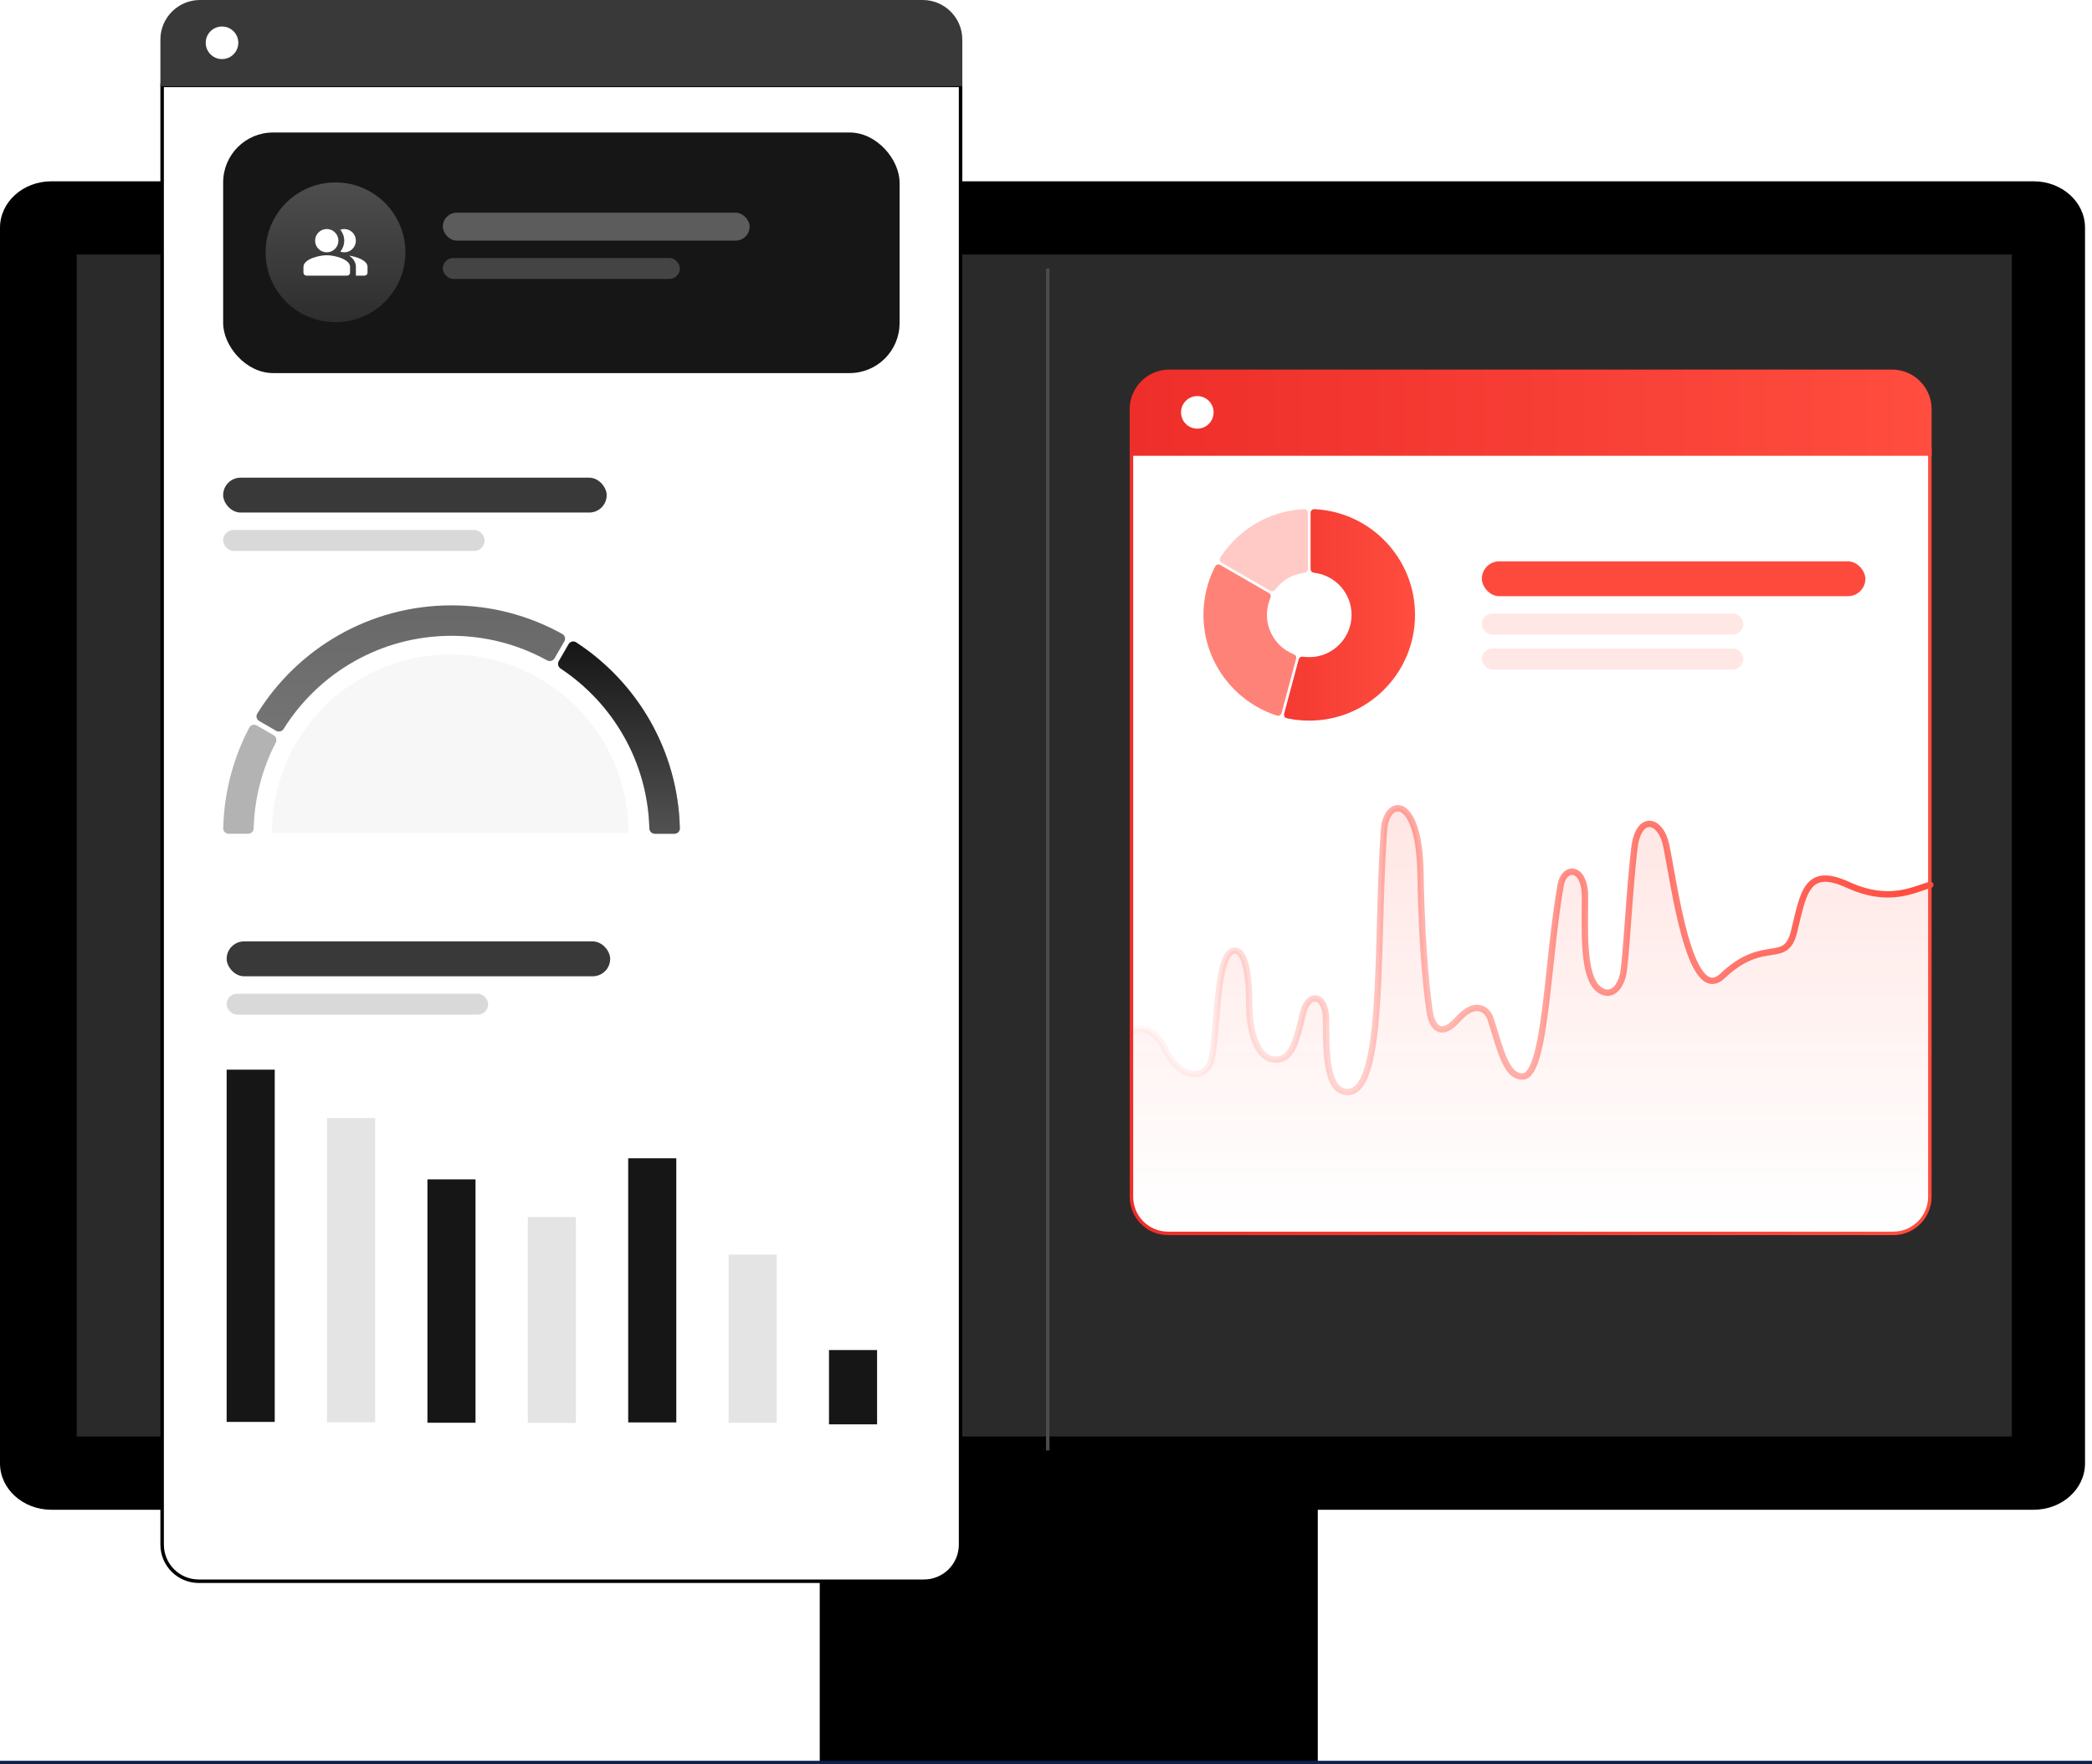<svg width="600" height="506" viewBox="0 0 600 506" fill="none" xmlns="http://www.w3.org/2000/svg">
<path d="M377.948 334.015H235.107V505.495H377.948V334.015Z" fill="black"/>
<path opacity="0.6" d="M377.948 413.98L235.107 401.183V334.015H377.948V413.98Z" fill="#393939"/>
<path d="M583.268 433H14.732C6.596 433 0 427.047 0 419.703V65.297C0 57.953 6.596 52 14.732 52H583.268C591.404 52 598 57.953 598 65.297V419.703C598 427.047 591.404 433 583.268 433Z" fill="black"/>
<path d="M577 73H22V412H577V73Z" fill="#2A2A2A"/>
<path d="M553.492 128.895V343.244C553.492 349.043 548.791 353.744 542.992 353.744H335.002C329.203 353.744 324.502 349.043 324.502 343.244V128.895H553.492Z" fill="white" stroke="url(#paint0_linear_4288_22091)"/>
<path d="M334.286 301.172C330.882 294.303 326.678 294.647 325.002 295.677V351.651H553.615V253.781C548.973 255.04 541.892 259.221 530.019 253.781C518.027 248.287 517.254 256.185 514.546 267.174C512.088 277.148 506.036 268.548 494.044 279.88C484.403 288.991 479.964 251.721 477.798 242.105C476.25 235.237 470.448 233.52 468.901 242.105C467.353 253.781 466.348 276.583 465.419 279.88C463.969 285.031 460.909 285.654 458.456 283.657C453.814 279.88 454.588 266.557 454.588 257.215C454.588 248.287 448.608 248.287 447.625 253.781C443.757 275.416 443.37 308.361 436.794 308.726C431.843 309.001 430.218 300.484 427.51 292.243C426.495 289.152 422.869 287.024 418.227 292.243C412.424 298.768 410.49 292.93 410.103 290.525C409.716 288.121 407.824 275.451 407.396 250.348C407.009 227.683 397.625 228.713 396.951 237.985C394.63 269.922 397.366 313.19 386.507 313.19C380.318 313.19 380.318 301.832 380.318 292.586C380.318 285.031 375.289 284.344 373.742 290.525C372.195 296.707 371.034 303.919 366.005 303.919C360.152 303.919 358.269 294.99 358.269 288.122C358.269 281.253 357.491 273.034 354.401 272.668C348.598 271.982 349.372 296.363 347.438 303.919C345.904 309.909 338.541 309.757 334.286 301.172Z" fill="url(#paint1_linear_4288_22091)"/>
<path d="M325.002 295.677C326.678 294.647 330.882 294.303 334.286 301.172C338.541 309.757 345.904 309.909 347.438 303.919C349.372 296.363 348.598 271.982 354.401 272.668C357.491 273.034 358.269 281.253 358.269 288.122C358.269 294.99 360.152 303.919 366.005 303.919C371.034 303.919 372.195 296.707 373.742 290.525C375.289 284.344 380.318 285.031 380.318 292.586C380.318 301.832 380.318 313.19 386.507 313.19C397.366 313.19 394.63 269.922 396.951 237.985C397.625 228.713 407.009 227.683 407.396 250.348C407.824 275.451 409.716 288.121 410.103 290.525C410.49 292.93 412.424 298.768 418.227 292.243C422.869 287.024 426.495 289.152 427.51 292.243C430.218 300.484 431.843 309.001 436.794 308.726C443.37 308.361 443.757 275.416 447.625 253.781C448.608 248.287 454.588 248.287 454.588 257.215C454.588 266.557 453.814 279.88 458.456 283.657C460.909 285.654 463.969 285.031 465.419 279.88C466.348 276.583 467.353 253.781 468.901 242.105C470.448 233.52 476.25 235.237 477.798 242.105C479.964 251.721 484.403 288.991 494.044 279.88C506.036 268.548 512.088 277.148 514.546 267.174C517.254 256.185 518.027 248.287 530.019 253.781C541.892 259.221 548.973 255.04 553.615 253.781" stroke="url(#paint2_linear_4288_22091)" stroke-width="1.822" stroke-linecap="round" stroke-linejoin="round"/>
<path d="M368.444 204.138C368.294 204.697 368.219 204.977 368.278 205.228C368.328 205.44 368.458 205.65 368.628 205.788C368.827 205.951 369.097 206.004 369.636 206.11C371.534 206.481 373.495 206.676 375.501 206.676C392.258 206.676 405.842 193.091 405.842 176.334C405.842 160.262 393.347 147.109 377.541 146.059C376.992 146.023 376.718 146.005 376.483 146.111C376.284 146.201 376.105 146.369 376.002 146.562C375.88 146.788 375.88 147.077 375.88 147.656L375.88 162.611C375.88 163.167 375.88 163.445 375.971 163.646C376.058 163.84 376.163 163.964 376.34 164.081C376.524 164.202 376.838 164.253 377.465 164.355C383.234 165.294 387.637 170.299 387.637 176.334C387.637 183.037 382.204 188.471 375.501 188.471C375.094 188.471 374.691 188.451 374.294 188.411C373.663 188.349 373.347 188.318 373.139 188.388C372.938 188.455 372.804 188.548 372.67 188.712C372.531 188.883 372.46 189.151 372.316 189.688L368.444 204.138Z" fill="url(#paint3_linear_4288_22091)"/>
<path d="M345.16 176.334C345.16 171.534 346.275 166.994 348.259 162.959C348.502 162.466 348.623 162.22 348.832 162.07C349.009 161.943 349.245 161.871 349.463 161.878C349.72 161.887 349.97 162.031 350.471 162.32L363.425 169.8C363.907 170.078 364.148 170.217 364.276 170.395C364.401 170.568 364.455 170.72 364.468 170.932C364.482 171.152 364.369 171.449 364.145 172.044C363.641 173.378 363.365 174.824 363.365 176.334C363.365 181.256 366.294 185.493 370.505 187.398C371.084 187.66 371.374 187.791 371.519 187.956C371.66 188.115 371.729 188.261 371.763 188.471C371.798 188.688 371.726 188.957 371.582 189.494L367.711 203.944C367.561 204.503 367.486 204.782 367.31 204.97C367.161 205.129 366.943 205.245 366.728 205.281C366.474 205.322 366.214 205.233 365.694 205.056C353.75 200.978 345.16 189.659 345.16 176.334Z" fill="#FF4D3F" fill-opacity="0.7"/>
<path d="M375.122 147.656C375.122 147.077 375.122 146.788 375.001 146.562C374.898 146.369 374.718 146.201 374.519 146.111C374.284 146.005 374.01 146.023 373.461 146.059C363.81 146.7 355.394 151.853 350.303 159.428C349.996 159.884 349.842 160.112 349.817 160.369C349.795 160.586 349.85 160.827 349.966 161.012C350.101 161.231 350.352 161.376 350.853 161.665L363.807 169.144C364.289 169.422 364.529 169.561 364.748 169.583C364.959 169.605 365.119 169.576 365.309 169.481C365.506 169.383 365.707 169.138 366.108 168.647C367.941 166.41 370.558 164.84 373.538 164.355C374.165 164.253 374.478 164.202 374.662 164.081C374.839 163.964 374.944 163.84 375.031 163.646C375.122 163.445 375.122 163.167 375.122 162.611L375.122 147.656Z" fill="#FF4D3F" fill-opacity="0.3"/>
<rect x="425.002" y="160.994" width="110" height="10" rx="5" fill="#FD4A3D"/>
<rect x="425.002" y="175.994" width="75" height="6" rx="3" fill="#FFE7E5"/>
<rect x="425.002" y="185.994" width="75" height="6" rx="3" fill="#FFE7E5"/>
<path d="M553.812 117.137C553.812 111.239 549.03 106.457 543.132 106.457H335.832C329.934 106.457 325.152 111.239 325.152 117.137V129.855H553.812V117.137Z" fill="url(#paint4_linear_4288_22091)"/>
<path d="M553.996 130.728H324.002V117.342C324.002 111.085 329.092 105.995 335.349 105.995H542.649C548.906 105.995 553.996 111.085 553.996 117.342V130.728ZM325.337 129.393H552.662V117.342C552.662 111.822 548.17 107.33 542.649 107.33H335.349C329.828 107.33 325.337 111.822 325.337 117.342V129.393Z" fill="url(#paint5_linear_4288_22091)"/>
<path d="M343.399 122.94C345.979 122.94 348.071 120.849 348.071 118.268C348.071 115.688 345.979 113.596 343.399 113.596C340.818 113.596 338.727 115.688 338.727 118.268C338.727 120.849 340.818 122.94 343.399 122.94Z" fill="white"/>
<path d="M600.002 505H0.002V506H600.002V505Z" fill="#102048"/>
<path d="M275.502 24.5V443C275.502 448.799 270.801 453.5 265.002 453.5H57.002C51.203 453.5 46.502 448.799 46.502 443V24.5H275.502Z" fill="white" stroke="black"/>
<path d="M193.438 239.118C194.302 239.118 195.004 238.416 194.984 237.552C194.46 215.212 182.749 195.638 165.237 184.217C164.498 183.735 163.512 183.984 163.071 184.748L160.263 189.612C159.841 190.342 160.076 191.273 160.779 191.738C175.732 201.628 185.729 218.408 186.248 237.553C186.271 238.417 186.969 239.118 187.833 239.118H193.438Z" fill="black"/>
<path d="M193.438 239.118C194.302 239.118 195.004 238.416 194.984 237.552C194.46 215.212 182.749 195.638 165.237 184.217C164.498 183.735 163.512 183.984 163.071 184.748L160.263 189.612C159.841 190.342 160.076 191.273 160.779 191.738C175.732 201.628 185.729 218.408 186.248 237.553C186.271 238.417 186.969 239.118 187.833 239.118H193.438Z" fill="url(#paint6_linear_4288_22091)" fill-opacity="0.8"/>
<path d="M159.051 188.8C158.616 189.553 157.653 189.805 156.892 189.385C148.771 184.903 139.435 182.352 129.503 182.352C109.198 182.352 91.382 193.014 81.35 209.044C80.894 209.772 79.945 210.024 79.201 209.594L74.344 206.79C73.592 206.356 73.337 205.391 73.794 204.653C85.343 186.025 105.974 173.619 129.503 173.619C141.035 173.619 151.87 176.599 161.282 181.831C162.033 182.249 162.283 183.202 161.853 183.946L159.051 188.8Z" fill="#656565"/>
<path d="M159.051 188.8C158.616 189.553 157.653 189.805 156.892 189.385C148.771 184.903 139.435 182.352 129.503 182.352C109.198 182.352 91.382 193.014 81.35 209.044C80.894 209.772 79.945 210.024 79.201 209.594L74.344 206.79C73.592 206.356 73.337 205.391 73.794 204.653C85.343 186.025 105.974 173.619 129.503 173.619C141.035 173.619 151.87 176.599 161.282 181.831C162.033 182.249 162.283 183.202 161.853 183.946L159.051 188.8Z" fill="url(#paint7_linear_4288_22091)" fill-opacity="0.4"/>
<path d="M64.022 237.554C64.002 238.417 64.704 239.118 65.568 239.118H71.173C72.037 239.118 72.735 238.417 72.758 237.554C72.998 228.712 75.258 220.375 79.096 212.988C79.489 212.231 79.23 211.292 78.491 210.865L73.632 208.06C72.876 207.623 71.907 207.889 71.501 208.662C66.941 217.328 64.266 227.14 64.022 237.554Z" fill="#B3B3B3"/>
<path d="M180.283 238.847C180.283 232.13 178.96 225.479 176.389 219.274C173.819 213.068 170.051 207.43 165.302 202.68C160.552 197.931 154.914 194.163 148.708 191.593C142.502 189.022 135.851 187.699 129.134 187.699C122.418 187.699 115.766 189.022 109.561 191.593C103.355 194.163 97.717 197.931 92.967 202.68C88.218 207.43 84.45 213.068 81.88 219.274C79.309 225.479 77.986 232.13 77.986 238.847L129.134 238.847H180.283Z" fill="#F7F7F7"/>
<path d="M264.646 0.462H57.346C51.447 0.462 46.666 5.243 46.666 11.142V23.86H275.326V11.142C275.326 5.243 270.544 0.462 264.646 0.462Z" fill="#393939"/>
<path d="M275.996 24.733H46.002V11.347C46.002 5.09 51.093 0 57.349 0H264.649C270.906 0 275.996 5.09 275.996 11.347V24.733ZM47.337 23.398H274.661V11.347C274.661 5.826 270.17 1.335 264.649 1.335H57.349C51.828 1.335 47.337 5.826 47.337 11.347V23.398Z" fill="#393939"/>
<path d="M63.674 16.945C66.255 16.945 68.347 14.853 68.347 12.273C68.347 9.692 66.255 7.601 63.674 7.601C61.094 7.601 59.002 9.692 59.002 12.273C59.002 14.853 61.094 16.945 63.674 16.945Z" fill="white"/>
<rect x="64.002" y="38" width="194" height="69" rx="14.319" fill="#161616"/>
<circle cx="96.221" cy="72.366" r="20.047" fill="url(#paint8_linear_4288_22091)"/>
<g clip-path="url(#clip0_4288_22091)">
<path fill-rule="evenodd" clip-rule="evenodd" d="M100.123 73.31C101.267 74.086 102.069 75.139 102.069 76.542V79.048H104.575C105.034 79.048 105.41 78.672 105.41 78.213V76.542C105.41 74.721 102.428 73.644 100.123 73.31Z" fill="white"/>
<path d="M93.714 72.366C95.559 72.366 97.055 70.87 97.055 69.025C97.055 67.18 95.559 65.684 93.714 65.684C91.869 65.684 90.373 67.18 90.373 69.025C90.373 70.87 91.869 72.366 93.714 72.366Z" fill="white"/>
<path fill-rule="evenodd" clip-rule="evenodd" d="M98.726 72.366C100.572 72.366 102.067 70.871 102.067 69.025C102.067 67.179 100.572 65.684 98.726 65.684C98.334 65.684 97.966 65.767 97.615 65.884C98.308 66.744 98.726 67.839 98.726 69.025C98.726 70.211 98.308 71.305 97.615 72.165C97.966 72.282 98.334 72.366 98.726 72.366Z" fill="white"/>
<path fill-rule="evenodd" clip-rule="evenodd" d="M93.715 73.201C91.485 73.201 87.033 74.32 87.033 76.542V78.213C87.033 78.672 87.409 79.048 87.868 79.048H99.562C100.022 79.048 100.398 78.672 100.398 78.213V76.542C100.398 74.32 95.946 73.201 93.715 73.201Z" fill="white"/>
</g>
<rect x="127.002" y="61" width="88" height="8" rx="4" fill="#5C5C5C"/>
<rect x="127.002" y="74" width="68" height="6" rx="3" fill="#444444"/>
<rect x="64.002" y="137" width="110" height="10" rx="5" fill="#393939"/>
<rect x="64.002" y="152" width="75" height="6" rx="3" fill="#D9D9D9"/>
<path d="M78.796 306.783H65.002V407.807H78.796V306.783Z" fill="#161616"/>
<path d="M107.589 320.694H93.795V407.912H107.589V320.694Z" fill="#E4E4E4"/>
<path d="M136.382 338.25H122.588V408.046H136.382V338.25Z" fill="#161616"/>
<path d="M165.175 349.028H151.381V408.099H165.175V349.028Z" fill="#E4E4E4"/>
<path d="M193.966 332.201H180.172V407.954H193.966V332.201Z" fill="#161616"/>
<path d="M222.761 359.83H208.967V408.049H222.761V359.83Z" fill="#E4E4E4"/>
<path d="M251.554 387.196H237.76V408.505H251.554V387.196Z" fill="#161616"/>
<rect x="65.002" y="270" width="110" height="10" rx="5" fill="#393939"/>
<rect x="65.002" y="285" width="75" height="6" rx="3" fill="#D9D9D9"/>
<g filter="url(#filter0_d_4288_22091)">
<line x1="300.5" y1="73" x2="300.5" y2="412" stroke="#4B4B4B"/>
</g>
<defs>
<filter id="filter0_d_4288_22091" x="296" y="73" width="9" height="347" filterUnits="userSpaceOnUse" color-interpolation-filters="sRGB">
<feFlood flood-opacity="0" result="BackgroundImageFix"/>
<feColorMatrix in="SourceAlpha" type="matrix" values="0 0 0 0 0 0 0 0 0 0 0 0 0 0 0 0 0 0 127 0" result="hardAlpha"/>
<feOffset dy="4"/>
<feGaussianBlur stdDeviation="2"/>
<feComposite in2="hardAlpha" operator="out"/>
<feColorMatrix type="matrix" values="0 0 0 0 0 0 0 0 0 0 0 0 0 0 0 0 0 0 0.25 0"/>
<feBlend mode="normal" in2="BackgroundImageFix" result="effect1_dropShadow_4288_22091"/>
<feBlend mode="normal" in="SourceGraphic" in2="effect1_dropShadow_4288_22091" result="shape"/>
</filter>
<linearGradient id="paint0_linear_4288_22091" x1="325.002" y1="241.32" x2="552.992" y2="241.32" gradientUnits="userSpaceOnUse">
<stop stop-color="#EE2E2A"/>
<stop offset="1" stop-color="#FF4D3F"/>
</linearGradient>
<linearGradient id="paint1_linear_4288_22091" x1="439.309" y1="231.802" x2="439.309" y2="351.651" gradientUnits="userSpaceOnUse">
<stop stop-color="#FF4D3F" stop-opacity="0.14"/>
<stop offset="1" stop-color="#FF4D3F" stop-opacity="0"/>
</linearGradient>
<linearGradient id="paint2_linear_4288_22091" x1="547.039" y1="254.123" x2="349.828" y2="359.909" gradientUnits="userSpaceOnUse">
<stop stop-color="#FF4D3F"/>
<stop offset="1" stop-color="#FF4D3F" stop-opacity="0"/>
</linearGradient>
<linearGradient id="paint3_linear_4288_22091" x1="345.16" y1="176.335" x2="405.842" y2="176.335" gradientUnits="userSpaceOnUse">
<stop stop-color="#EE2E2A"/>
<stop offset="1" stop-color="#FF4D3F"/>
</linearGradient>
<linearGradient id="paint4_linear_4288_22091" x1="325.152" y1="118.156" x2="553.812" y2="118.156" gradientUnits="userSpaceOnUse">
<stop stop-color="#EE2E2A"/>
<stop offset="1" stop-color="#FF4D3F"/>
</linearGradient>
<linearGradient id="paint5_linear_4288_22091" x1="324.002" y1="118.361" x2="553.996" y2="118.361" gradientUnits="userSpaceOnUse">
<stop stop-color="#EE2E2A"/>
<stop offset="1" stop-color="#FF4D3F"/>
</linearGradient>
<linearGradient id="paint6_linear_4288_22091" x1="129.503" y1="173.619" x2="129.503" y2="239.118" gradientUnits="userSpaceOnUse">
<stop stop-color="white" stop-opacity="0.05"/>
<stop offset="1" stop-color="white" stop-opacity="0.4"/>
</linearGradient>
<linearGradient id="paint7_linear_4288_22091" x1="129.503" y1="173.619" x2="129.503" y2="239.118" gradientUnits="userSpaceOnUse">
<stop stop-color="white" stop-opacity="0.05"/>
<stop offset="1" stop-color="white" stop-opacity="0.4"/>
</linearGradient>
<linearGradient id="paint8_linear_4288_22091" x1="96.221" y1="52.319" x2="96.221" y2="92.413" gradientUnits="userSpaceOnUse">
<stop stop-color="white"/>
<stop offset="0" stop-color="white" stop-opacity="0.24"/>
<stop offset="1" stop-color="white" stop-opacity="0.1"/>
</linearGradient>
<clipPath id="clip0_4288_22091">
<rect width="20.047" height="20.047" fill="white" transform="translate(86.197 62.343)"/>
</clipPath>
</defs>
</svg>

